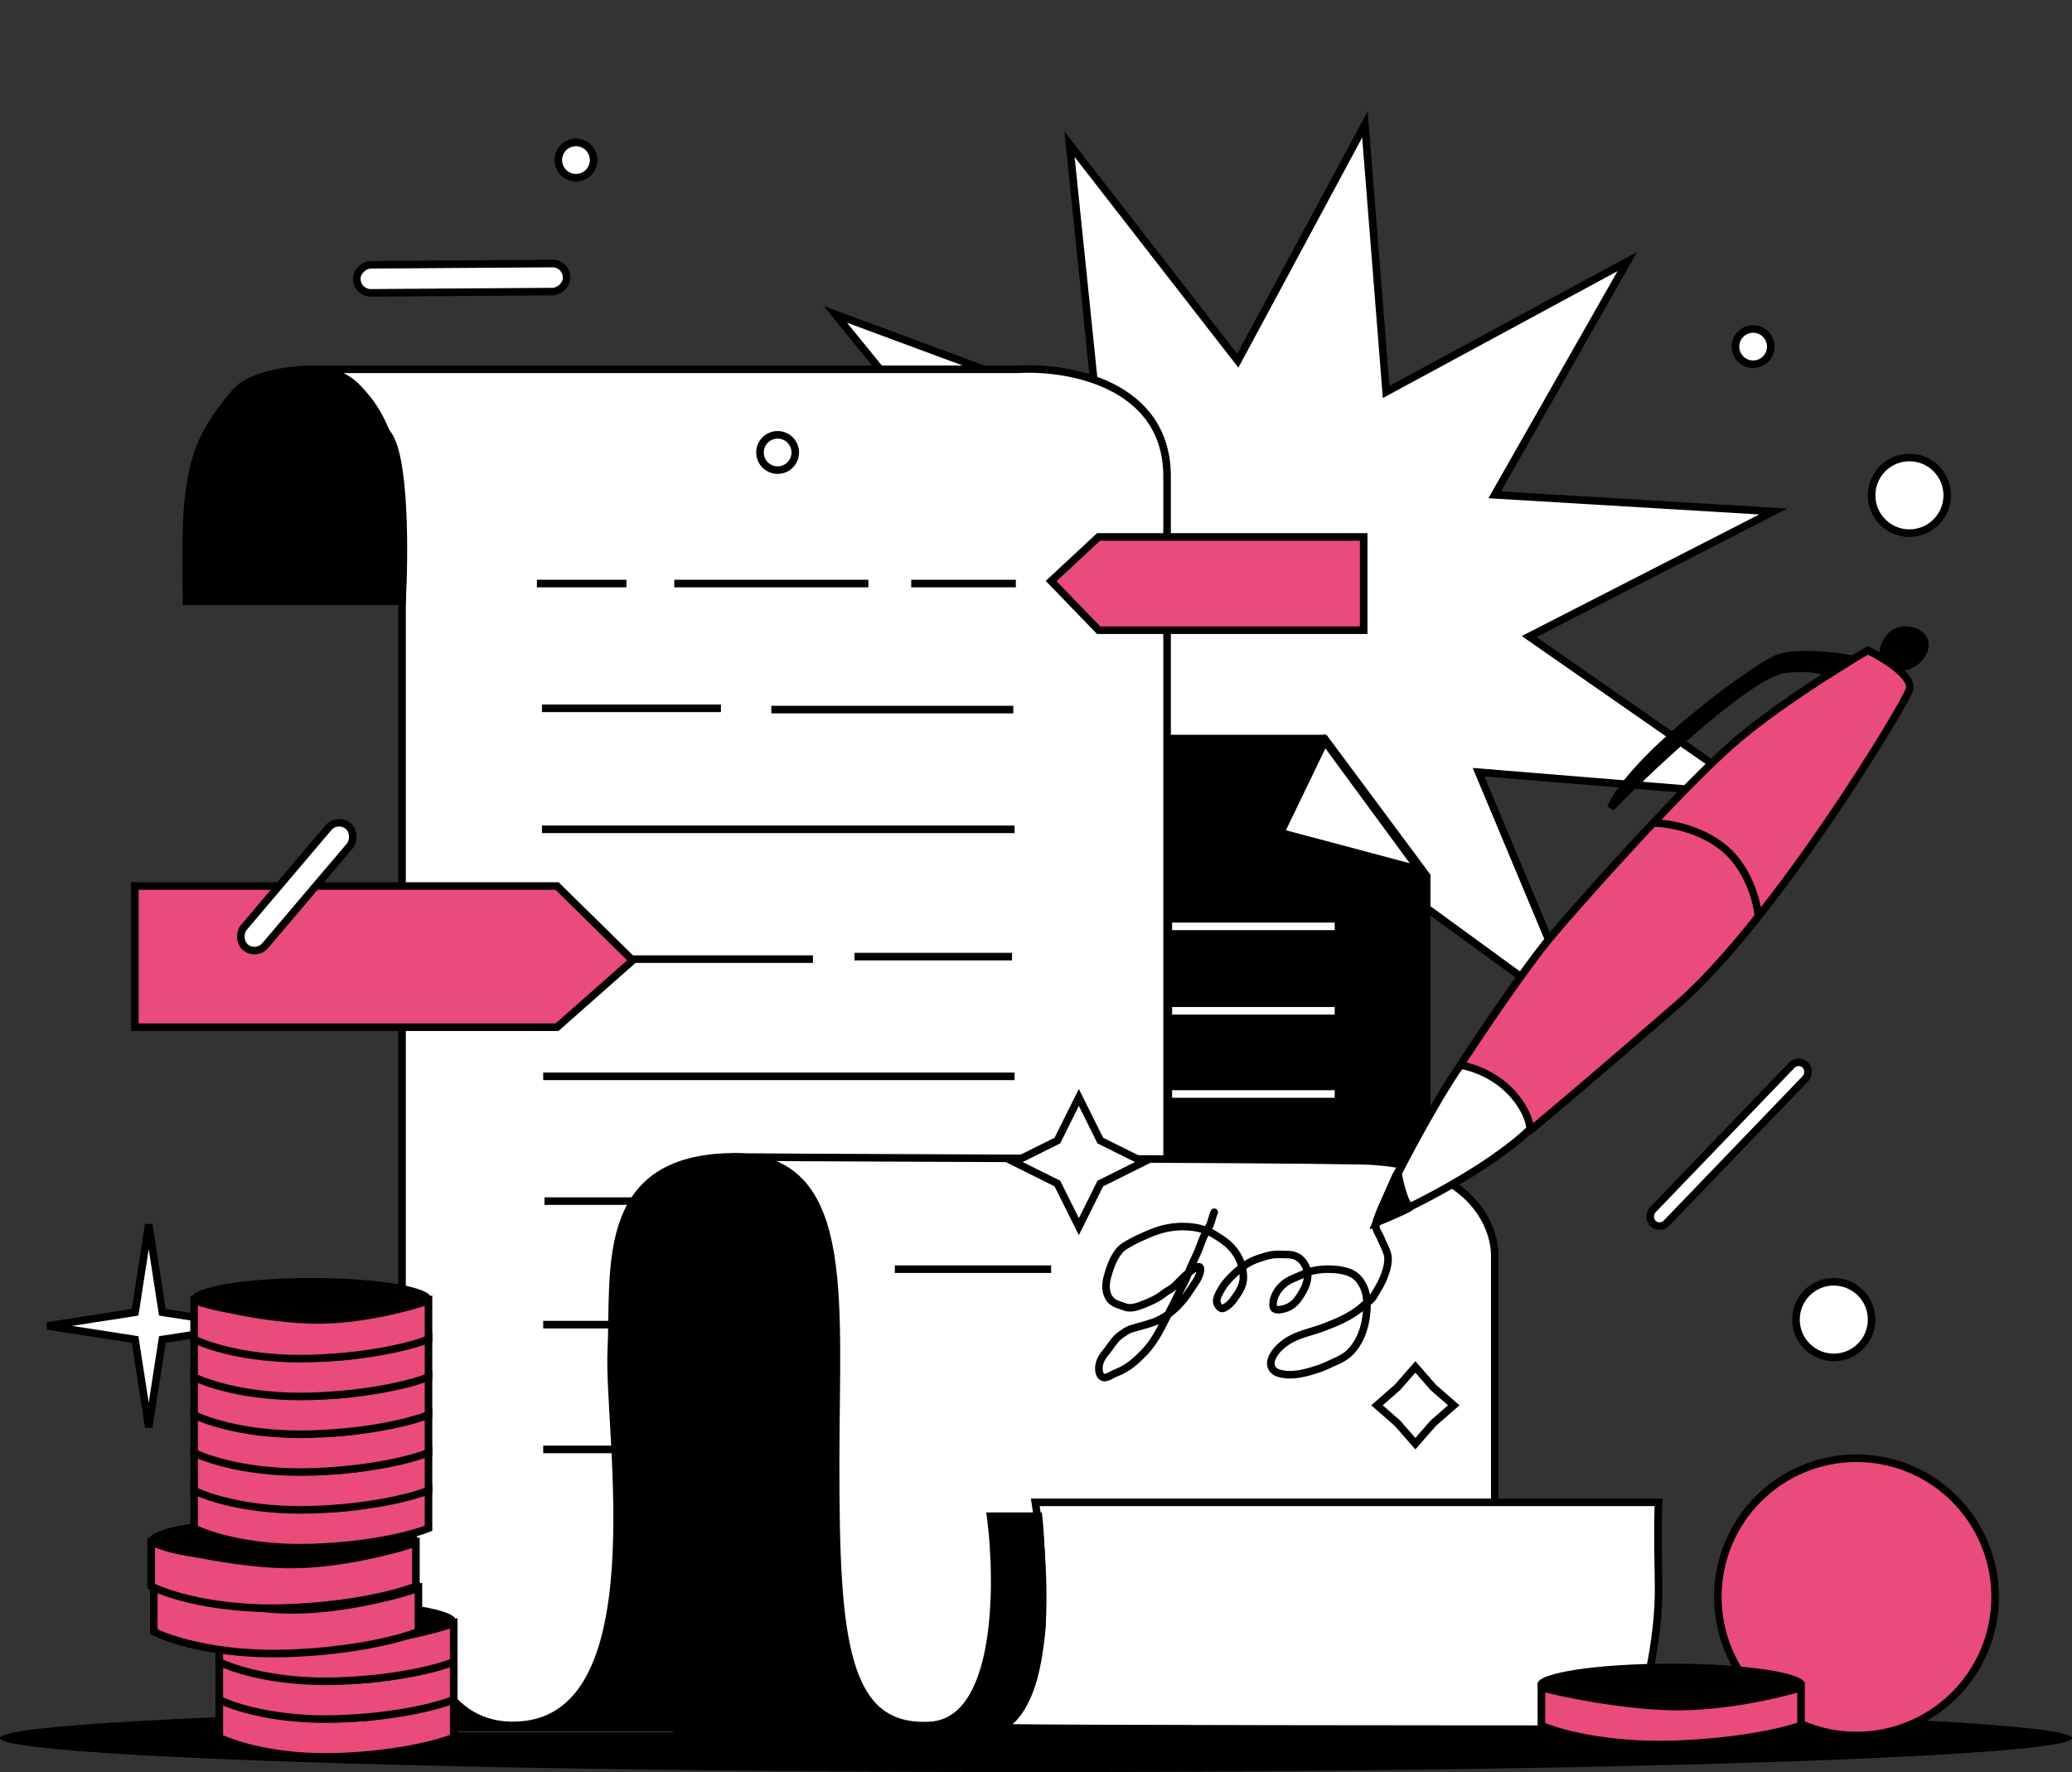 <?xml version="1.0" encoding="UTF-8"?> <svg xmlns="http://www.w3.org/2000/svg" width="822" height="703" viewBox="0 0 822 703" fill="none"><rect x="0" y="0" width="822" height="703" fill="#333333" stroke="none"/> <path d="M551.931 154.392L645.603 103.751L594.159 194.21L592.968 196.305L595.373 196.449L703.487 202.926L608.832 251.382L606.606 252.522L608.659 253.949L696.941 315.35L589.035 306.535L586.577 306.334L587.529 308.609L628.084 405.508L541.08 342.116L539.182 340.732L538.726 343.037L518.591 444.789L480.232 346.857L479.398 344.728L477.777 346.341L403.233 420.537L425.773 319.291L426.283 316.998L423.988 317.5L318.824 340.493L394.963 268.127L396.75 266.428L394.42 265.622L292.099 230.242L397.631 209.586L400.085 209.105L398.506 207.167L331.374 124.698L432.944 162.302L435.204 163.139L434.957 160.742L424.292 57.226L489.643 141.298L491.057 143.117L492.149 141.088L541.488 49.376L549.723 153.192L549.905 155.488L551.931 154.392Z" fill="white" stroke="black" stroke-width="3"></path> <ellipse cx="411" cy="689.5" rx="411" ry="13.5" fill="black"></ellipse> <path d="M525.5 293H450V485L566 487.5V347.5L525.5 293Z" fill="black" stroke="black" stroke-width="3"></path> <path d="M404 146.501H122C151.6 146.501 159.333 185.167 159.5 204.5V688.5H268.5V474L463 471V189.001C463 152.201 423.667 145.334 404 146.501Z" fill="white" stroke="black" stroke-width="3"></path> <path d="M592.998 498.307V641.779V686H292V459C356.833 459.491 497.199 459.688 539.998 460.474C582.798 461.26 593.165 486.024 592.998 498.307Z" fill="white" stroke="black" stroke-width="3"></path> <circle cx="736.5" cy="633.5" r="55" fill="#E94B7A" stroke="black" stroke-width="3"></circle> <path d="M657.982 628.778C658.389 651 651.708 676.185 648.316 686C574.38 686 420.605 685.889 397 685.444C417.756 674.778 414.806 621.37 410.736 596H657.982C657.813 597.667 657.575 606.556 657.982 628.778Z" fill="white" stroke="black" stroke-width="3"></path> <path d="M611.5 684.5V669.5C620.5 671.833 643.5 676.6 663.5 677C683.5 677.4 705.833 672.167 714.5 669.5V684.5C708.667 686.667 690.3 691.2 663.5 692C636.7 692.8 617.667 687.333 611.5 684.5Z" fill="#E94B7A" stroke="black" stroke-width="3"></path> <ellipse cx="663" cy="668" rx="53" ry="8" fill="black"></ellipse> <path d="M393 601.5H412C412.5 605.666 413.5 619.4 413.5 641C413.5 662.6 401.833 679.667 396 685.5H158.5C159 640.333 160.1 555.7 160.5 578.5C161 607 158 684.5 203.5 684.5C261.5 684.5 241 568 242.5 536C244 504 237.5 461 288 459C338.5 457 331.5 512.5 331.5 581C331.5 649.5 334.5 686.5 369 684.5C396.6 682.9 396.5 628.5 393 601.5Z" fill="black" stroke="black" stroke-width="3"></path> <path d="M87 689.28V674C95.126 676.377 115.893 681.232 133.951 681.64C152.01 682.047 172.175 676.716 180 674V689.28C174.733 691.487 158.15 696.105 133.951 696.919C109.753 697.734 92.568 692.166 87 689.28Z" fill="#E94B7A" stroke="black" stroke-width="3"></path> <ellipse cx="133.5" cy="673" rx="47.5" ry="8" fill="black"></ellipse> <path d="M87 674.28V659C95.126 661.377 115.893 666.232 133.951 666.64C152.01 667.047 172.175 661.716 180 659V674.28C174.733 676.487 158.15 681.105 133.951 681.919C109.753 682.734 92.568 677.166 87 674.28Z" fill="#E94B7A" stroke="black" stroke-width="3"></path> <ellipse cx="133.5" cy="658" rx="47.5" ry="8" fill="black"></ellipse> <path d="M87 659.28V644C95.126 646.377 115.893 651.232 133.951 651.64C152.01 652.047 172.175 646.716 180 644V659.28C174.733 661.487 158.15 666.105 133.951 666.919C109.753 667.734 92.568 662.166 87 659.28Z" fill="#E94B7A" stroke="black" stroke-width="3"></path> <ellipse cx="133.5" cy="643" rx="47.5" ry="8" fill="black"></ellipse> <path d="M61 647.273V630C70.175 632.687 93.621 638.176 114.01 638.636C134.398 639.097 157.165 633.071 166 630V647.273C160.053 649.768 141.33 654.988 114.01 655.909C86.689 656.83 67.286 650.535 61 647.273Z" fill="#E94B7A" stroke="black" stroke-width="3"></path> <ellipse cx="113.5" cy="629" rx="53.5" ry="9" fill="black"></ellipse> <path d="M60 629.273V612C69.175 614.687 92.621 620.176 113.01 620.636C133.398 621.097 156.165 615.071 165 612V629.273C159.053 631.768 140.33 636.988 113.01 637.909C85.689 638.83 66.286 632.535 60 629.273Z" fill="#E94B7A" stroke="black" stroke-width="3"></path> <ellipse cx="112.5" cy="611" rx="53.5" ry="9" fill="black"></ellipse> <path d="M77 606.28V591C85.126 593.377 105.893 598.232 123.951 598.64C142.01 599.047 162.175 593.716 170 591V606.28C164.733 608.487 148.15 613.105 123.951 613.919C99.753 614.734 82.568 609.166 77 606.28Z" fill="#E94B7A" stroke="black" stroke-width="3"></path> <ellipse cx="123.5" cy="590" rx="47.5" ry="8" fill="black"></ellipse> <path d="M77 591.28V576C85.126 578.377 105.893 583.232 123.951 583.64C142.01 584.047 162.175 578.716 170 576V591.28C164.733 593.487 148.15 598.105 123.951 598.919C99.753 599.734 82.568 594.166 77 591.28Z" fill="#E94B7A" stroke="black" stroke-width="3"></path> <ellipse cx="123.5" cy="575" rx="47.5" ry="8" fill="black"></ellipse> <path d="M77 576.28V561C85.126 563.377 105.893 568.232 123.951 568.64C142.01 569.047 162.175 563.716 170 561V576.28C164.733 578.487 148.15 583.105 123.951 583.919C99.753 584.734 82.568 579.166 77 576.28Z" fill="#E94B7A" stroke="black" stroke-width="3"></path> <ellipse cx="123.5" cy="560" rx="47.5" ry="8" fill="black"></ellipse> <path d="M77 561.28V546C85.126 548.377 105.893 553.232 123.951 553.64C142.01 554.047 162.175 548.716 170 546V561.28C164.733 563.487 148.15 568.105 123.951 568.919C99.753 569.734 82.568 564.166 77 561.28Z" fill="#E94B7A" stroke="black" stroke-width="3"></path> <ellipse cx="123.5" cy="545" rx="47.5" ry="8" fill="black"></ellipse> <path d="M77 546.28V531C85.126 533.377 105.893 538.232 123.951 538.64C142.01 539.047 162.175 533.716 170 531V546.28C164.733 548.487 148.15 553.105 123.951 553.919C99.753 554.734 82.568 549.166 77 546.28Z" fill="#E94B7A" stroke="black" stroke-width="3"></path> <path d="M64.235 519.513L64.403 520.597L65.487 520.765L99.219 526L65.487 531.235L64.403 531.403L64.235 532.487L59 566.219L53.765 532.487L53.596 531.403L52.513 531.235L18.781 526L52.513 520.765L53.596 520.597L53.765 519.513L59 485.781L64.235 519.513Z" fill="white" stroke="black" stroke-width="3"></path> <ellipse cx="123.5" cy="530" rx="47.5" ry="8" fill="black"></ellipse> <path d="M77 531.28V516C85.126 518.377 105.893 523.232 123.951 523.64C142.01 524.047 162.175 518.716 170 516V531.28C164.733 533.487 148.15 538.105 123.951 538.919C99.753 539.734 82.568 534.166 77 531.28Z" fill="#E94B7A" stroke="black" stroke-width="3"></path> <ellipse cx="123.5" cy="515" rx="47.5" ry="8" fill="black"></ellipse> <path d="M428 435.366L436.295 452.031L436.519 452.481L436.969 452.705L453.634 461L436.969 469.295L436.519 469.519L436.295 469.969L428 486.634L419.705 469.969L419.481 469.519L419.031 469.295L402.366 461L419.031 452.705L419.481 452.481L419.705 452.031L428 435.366Z" fill="white" stroke="black" stroke-width="3"></path> <path d="M561.5 542.278L568.538 550.321L568.604 550.396L568.679 550.462L576.722 557.5L568.679 564.538L568.604 564.604L568.538 564.679L561.5 572.722L554.462 564.679L554.396 564.604L554.321 564.538L546.278 557.5L554.321 550.462L554.396 550.396L554.462 550.321L561.5 542.278Z" fill="white" stroke="black" stroke-width="3"></path> <path d="M355 503.5H417" stroke="black" stroke-width="3"></path> <path d="M481.712 480.908C480.878 482.728 480.645 485.006 479.611 486.699C478.721 488.155 477.916 489.678 477.253 491.252C476.354 493.383 475.685 495.635 474.684 497.719C473.522 500.141 472.338 502.658 471.404 505.168C470.47 507.677 469.155 510.038 467.96 512.429C466.673 515.004 465.409 517.59 464.061 520.134C461.052 525.812 458.604 531.68 454.079 536.373C451.299 539.256 448.664 541.784 445.043 543.635C444.069 544.133 443.058 544.482 442.066 544.931C440.979 545.423 439.848 546.232 438.657 546.448C436.681 546.808 436.036 544.889 435.949 543.273C435.804 540.601 437.101 538.392 438.75 536.432C440.64 534.186 442.202 531.161 444.681 529.509C445.89 528.703 447.125 527.707 448.522 527.256C451.419 526.318 454.423 525.655 457.289 524.664C462.862 522.737 467.821 518.242 471.089 513.433C472.269 511.695 473.441 509.996 474.568 508.226C475.413 506.898 476.249 505.122 476.249 503.522C476.249 500.797 472.25 504.386 471.672 504.817C469.604 506.36 467.864 508.448 465.975 510.211C464.655 511.443 462.935 512.127 461.539 513.27C459.416 515.007 456.753 516.186 454.231 517.216C452.011 518.122 448.806 519.45 446.362 518.5C444.122 517.629 441.843 517.349 440.303 515.348C438.463 512.955 438.526 509.549 439.276 506.755C440.284 502.999 441.512 499.335 443.981 496.248C444.808 495.214 445.952 494.453 447.074 493.773C449.891 492.068 452.979 490.717 456.005 489.431C460.347 487.584 464.546 486.582 469.267 486.582C472.437 486.582 475.237 486.977 478.233 488.053C480.745 488.954 482.774 490.337 484.981 491.835C490.098 495.309 493.338 500.73 493.27 506.965C493.232 510.427 491.06 513.203 489.161 515.908C488.584 516.729 485.462 519.9 484.222 518.908C481.511 516.74 482.941 514.315 484.397 511.694C485.863 509.056 487.989 506.83 490.211 504.817C492.826 502.449 495.823 500.366 499.201 499.307C500.869 498.784 502.579 498.17 504.302 497.859C506.491 497.465 508.88 497.719 511.097 497.719C514.433 497.719 516.911 499.706 518.171 502.786C519.426 505.853 518.591 509.188 517.074 511.927C515.059 515.565 513.146 518.388 508.984 519.317C507.042 519.75 505.038 520.001 505.038 517.543C505.038 514.3 507.131 511.05 509.649 509.114C511.855 507.417 514.493 506.679 516.946 505.495C520.014 504.013 523.741 503.468 527.102 503.487C530.082 503.503 533.639 503.912 536.348 505.284C539.735 507 541.901 511.442 542.186 515.114C542.766 522.592 540.884 531.589 535.158 536.899C533.476 538.458 531.413 539.429 529.344 540.354C527.205 541.311 525.085 542.384 522.853 543.109C517.995 544.688 512.511 546.252 507.396 544.791C504.822 544.055 503.528 541.871 504.407 539.327C505.655 535.718 509.05 532.895 512.334 531.143C516.055 529.159 520.533 528.274 524.476 526.812C530.268 524.664 536.261 522.189 540.878 517.998C542.107 516.882 543.954 515.899 544.801 514.437C545.337 513.512 545.892 512.597 546.447 511.682C548.046 509.044 549.136 506.7 550.008 503.743C550.554 501.889 550.941 499.459 550.428 497.556C549.822 495.31 548.626 493.465 547.813 491.322C547.178 489.649 545.101 487.148 546.015 485.321" stroke="black" stroke-width="3" stroke-linecap="round"></path> <path d="M614.999 372C604.999 384 586.832 411 578.999 423C577.399 439.4 596.999 446.833 606.999 448.5C613.665 443 634.699 425.3 665.499 398.5C703.999 365 755.499 280 757.499 273.5C759.099 268.3 747.165 261 740.999 258C729.832 264.5 703.499 281 687.499 295C667.499 312.5 627.499 357 614.999 372Z" fill="#E94B7A" stroke="black" stroke-width="3"></path> <path d="M607 448C590.2 464 559.333 479.333 546 485C548 476 571.5 433 579.5 422.5C599 426.5 607 442 607 448Z" fill="white" stroke="black" stroke-width="3"></path> <path d="M559.5 478.5C557.5 478.5 555.333 469.5 554.5 465C553.3 467 548.333 479.167 546 485C551.333 482.833 561.5 478.5 559.5 478.5Z" fill="black" stroke="black" stroke-width="3"></path> <path d="M656 326.5C661.333 326.5 674.4 328.5 684 336.5C693.6 344.5 697 357.5 697.5 363" stroke="black" stroke-width="3"></path> <path d="M760.067 250.801C749.685 247.09 746.396 257.262 747.088 261.112L753.319 264C759 266.5 769 255.5 760.067 250.801Z" fill="black" stroke="black" stroke-width="3"></path> <path d="M704.5 261.499C711.7 258.299 727.833 260.166 735 261.499L725.5 267.5C724.5 266.333 719.6 264.3 708 265.5C693.5 267 648 311 639 320.5C648.5 299.5 695.5 265.499 704.5 261.499Z" fill="black" stroke="black" stroke-width="3"></path> <rect x="713.452" y="419.844" width="7.607" height="87.219" rx="3.804" transform="rotate(43.87 713.452 419.844)" fill="white" stroke="black" stroke-width="3"></rect> <rect x="224.749" y="104.51" width="11.132" height="83.24" rx="5.566" transform="rotate(89.604 224.749 104.51)" fill="white" stroke="black" stroke-width="3"></rect> <circle cx="727.5" cy="523.5" r="15" fill="white" stroke="black" stroke-width="3"></circle> <circle cx="757.5" cy="196.5" r="15" fill="white" stroke="black" stroke-width="3"></circle> <path d="M93.499 155.499C99.767 148.185 117.33 146.332 124.996 146.498C143.998 148.499 145.495 160.498 153.995 172.498C160.795 182.098 160.495 220.498 159.495 238.498H73.996C72.996 188.998 75.502 176.5 93.499 155.499Z" fill="black" stroke="black" stroke-width="3"></path> <circle cx="695.5" cy="137.5" r="7" fill="white" stroke="black" stroke-width="3"></circle> <circle cx="228.5" cy="63.5" r="7" fill="white" stroke="black" stroke-width="3"></circle> <circle cx="308.5" cy="179.5" r="7" fill="white" stroke="black" stroke-width="3"></circle> <path d="M221 407.5L251 381L221 351.5H53.5V407.5H221Z" fill="#E94B7A" stroke="black" stroke-width="3"></path> <path d="M435.835 213L417 230.509L435.835 250H541V213H435.835Z" fill="#E94B7A" stroke="black" stroke-width="3"></path> <rect x="133.908" y="324.114" width="11.132" height="63.052" rx="5.566" transform="rotate(40.316 133.908 324.114)" fill="white" stroke="black" stroke-width="3"></rect> <path d="M213 231.5H248.5" stroke="black" stroke-width="3"></path> <path d="M267.5 231.5H344.5" stroke="black" stroke-width="3"></path> <path d="M361.5 231.5H403" stroke="black" stroke-width="3"></path> <path d="M215 281H286" stroke="black" stroke-width="3"></path> <path d="M306 281.5H402" stroke="black" stroke-width="3"></path> <path d="M215 329H402.5" stroke="black" stroke-width="3"></path> <path d="M250.5 380.5H322.5" stroke="black" stroke-width="3"></path> <path d="M339 379.5H401.5" stroke="black" stroke-width="3"></path> <path d="M215.5 427H402.5" stroke="black" stroke-width="3"></path> <path d="M216 476.5H252" stroke="black" stroke-width="3"></path> <path d="M215.5 525.5H243" stroke="black" stroke-width="3"></path> <path d="M215.5 575H243.5" stroke="black" stroke-width="3"></path> <path d="M508 330.361L525.543 294L563 345L508 330.361Z" fill="white" stroke="black" stroke-width="3"></path> <path d="M465 367.5H529.5" stroke="white" stroke-width="3"></path> <path d="M465 401H529.5" stroke="white" stroke-width="3"></path> <path d="M465 434H529.5" stroke="white" stroke-width="3"></path> </svg> 